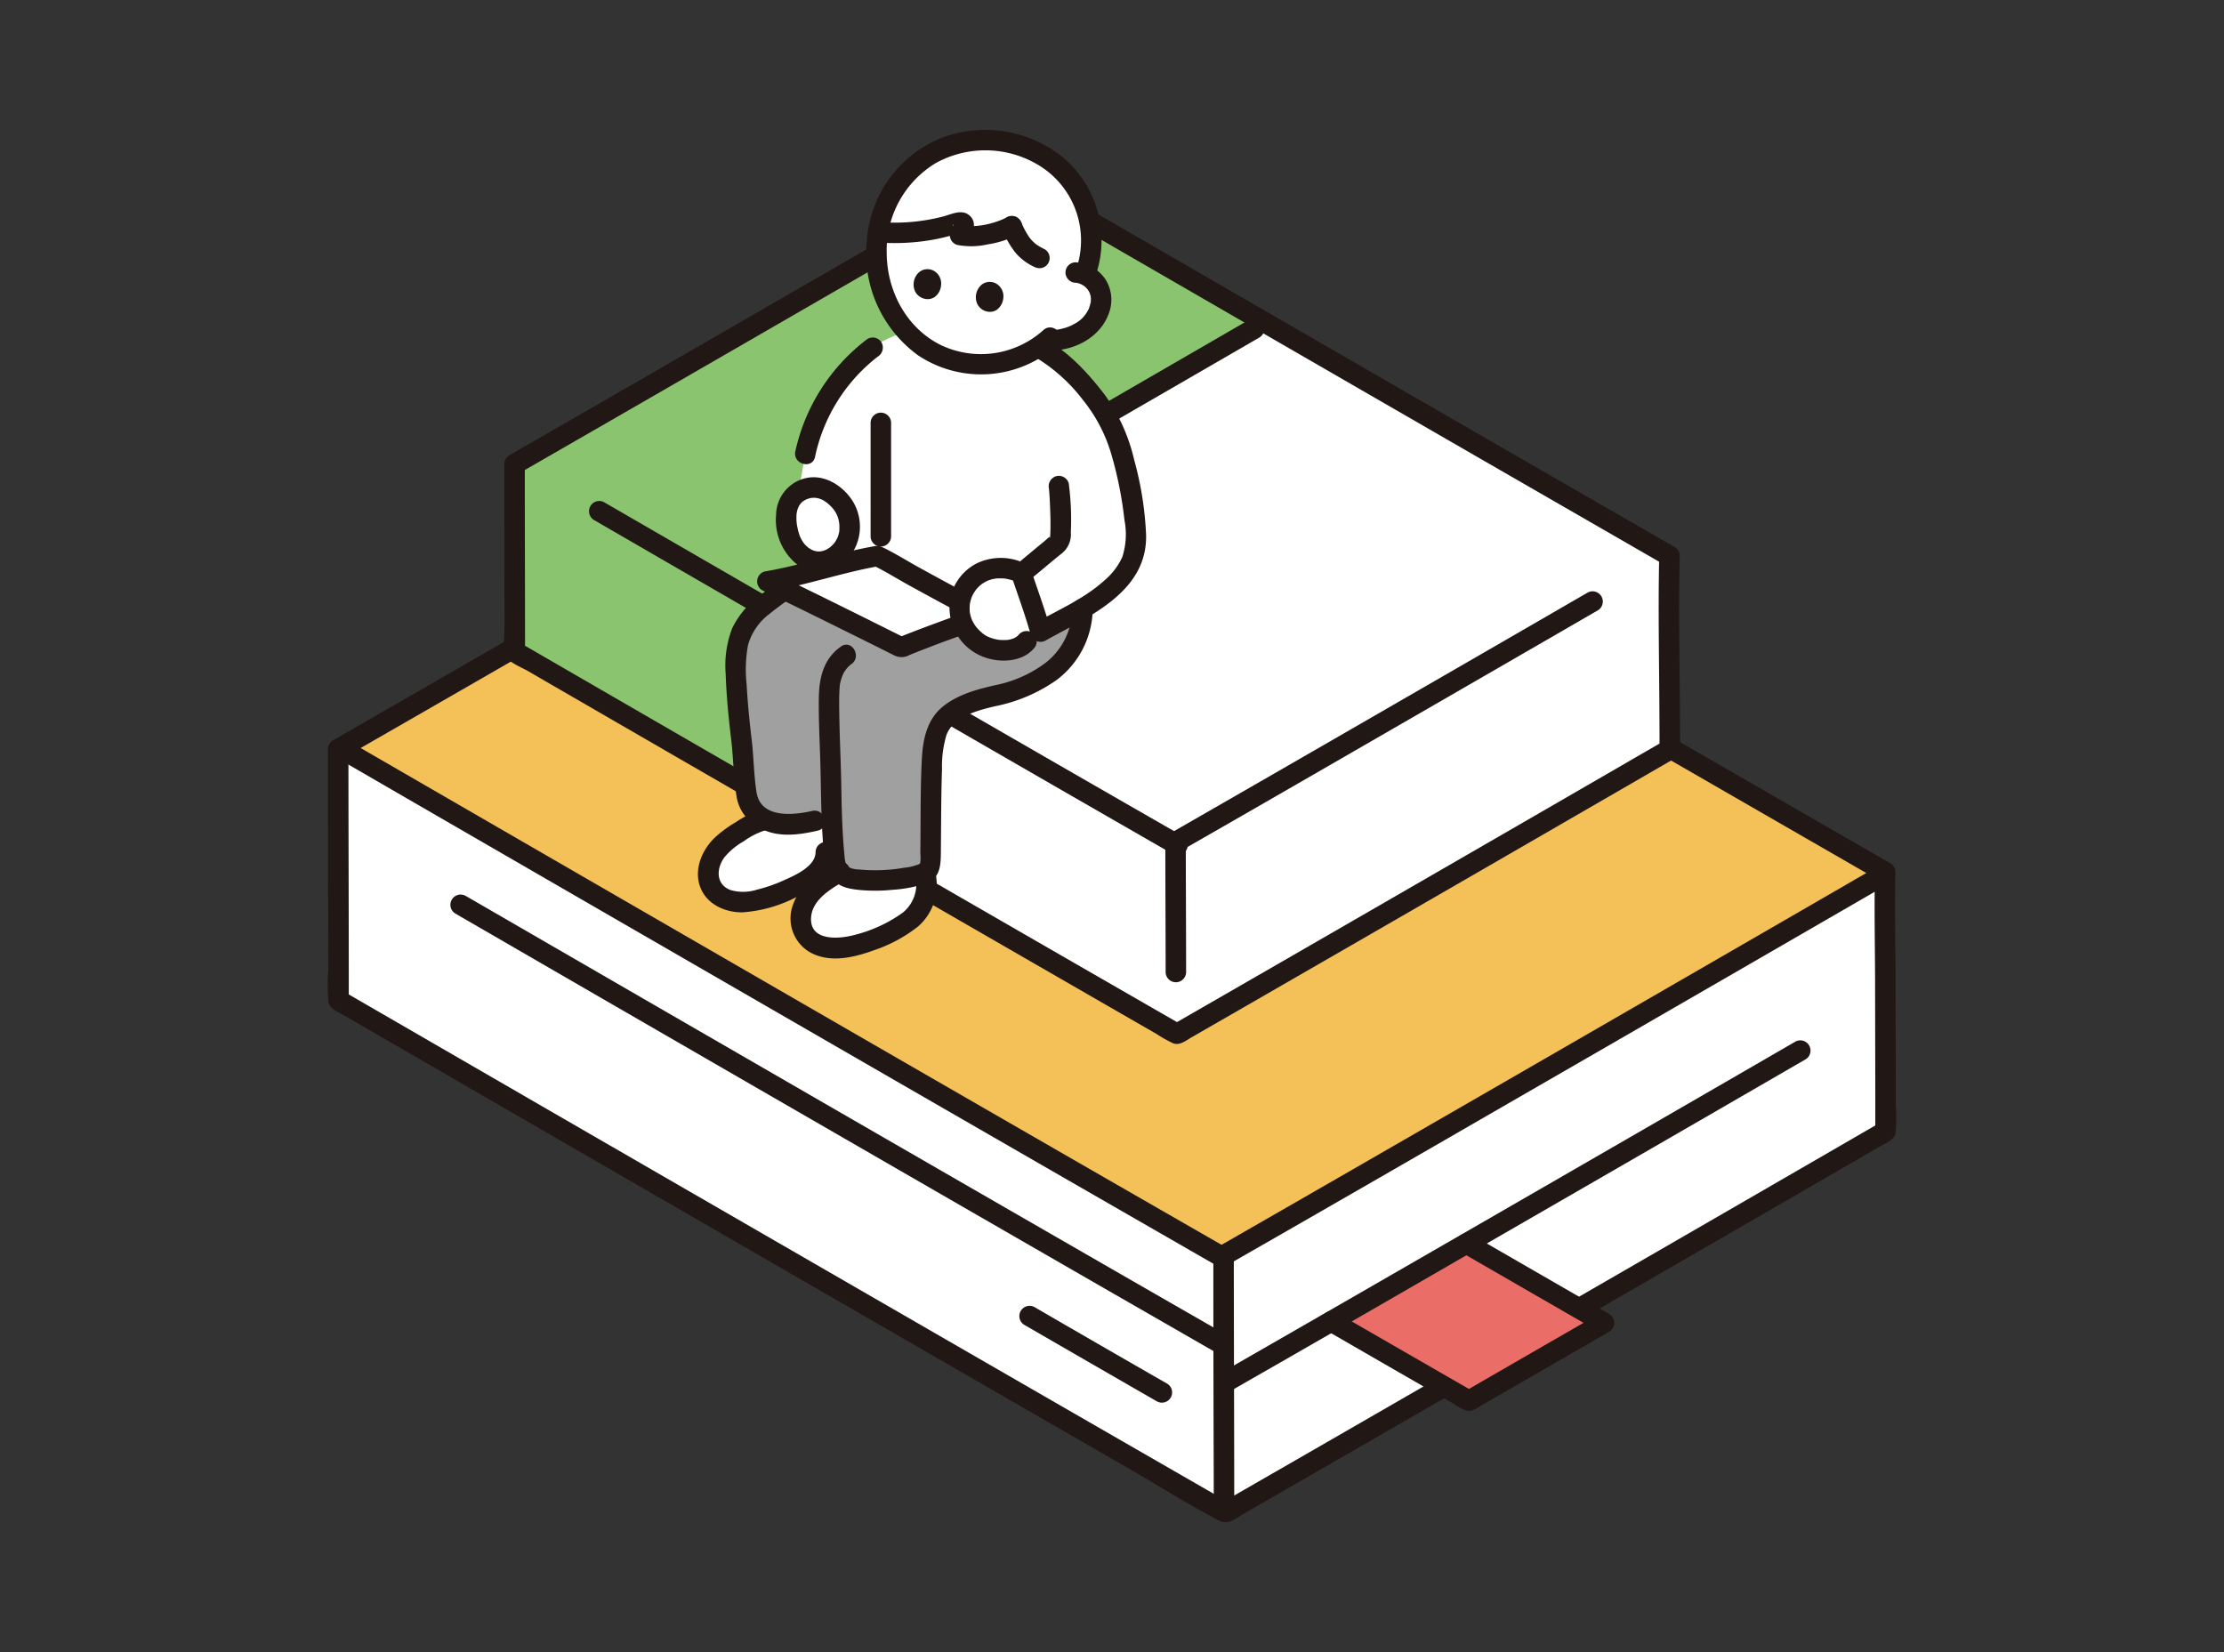 <svg xmlns="http://www.w3.org/2000/svg" xmlns:xlink="http://www.w3.org/1999/xlink" width="350" height="260" viewBox="0 0 350 260">
  <rect x="0" y="0" width="350" height="260" fill="#333333" stroke="none"/>
  <defs>
    <clipPath id="clip-path">
      <rect id="長方形_48" data-name="長方形 48" width="350" height="260" transform="translate(460 3522)" fill="#d6d6d6"/>
    </clipPath>
  </defs>
  <g id="マスクグループ_15" data-name="マスクグループ 15" transform="translate(-460 -3522)" clip-path="url(#clip-path)">
    <g id="_12260_color" data-name="12260_color" transform="translate(511.562 3542.433)">
      <path id="パス_1167" data-name="パス 1167" d="M245.482,160.3c-.014-9.625-.062-29.324-.062-36.323,0,0,0-.1,0-.288-43.41-24.974-108.776-62.754-138.463-79.938-25.139,14.542-75.731,43.776-105,60.59,0,8.165.06,32.356.055,39.532,26.7,15.459,96.612,55.872,139.593,80.586,30.512-17.54,80.4-46.371,103.877-59.959v-.37C245.486,163.194,245.485,161.883,245.482,160.3Z" transform="translate(-0.306 -6.879)" fill="#fff"/>
      <path id="パス_1168" data-name="パス 1168" d="M106.442,44.083C81.2,58.685,31.429,87.446,2.337,104.159c22.045,12.768,101.758,58.85,138.709,80.042,26.98-15.463,86.063-49.594,104.434-60.228,0,0,0-.1,0-.288-43.41-24.974-108.776-62.754-138.464-79.938Z" transform="translate(-0.365 -6.879)" fill="#f4c058"/>
      <path id="パス_1169" data-name="パス 1169" d="M246.787,160q-.014-9.745-.037-19.49c-.011-5.7-.145-11.421-.02-17.122a1.611,1.611,0,0,0-.8-1.39q-28.753-16.543-57.477-33.133-28.491-16.445-56.97-32.912-12.011-6.944-24.018-13.894a1.628,1.628,0,0,0-1.626,0Q86.705,53.132,67.559,64.187,45.135,77.14,22.7,90.073,11.775,96.367.843,102.65a1.62,1.62,0,0,0-.8,1.39q0,13.954.042,27.908.006,3.444.01,6.889a31.132,31.132,0,0,0,.031,4.949c.185,1.1,1.388,1.535,2.255,2.039L4.593,147.1l4.858,2.811q12.216,7.072,24.442,14.137,15.03,8.688,30.063,17.371,15.98,9.229,31.967,18.451,15.362,8.859,30.733,17.718c4.55,2.62,9.036,5.482,13.7,7.886,1.376.709,2.669-.45,3.848-1.128l3.383-1.944,7.12-4.1q15.857-9.131,31.7-18.282,15.91-9.181,31.813-18.375,13.021-7.526,26.038-15.061c.919-.532,2.307-1.02,2.5-2.179a27.573,27.573,0,0,0,.025-4.415,1.612,1.612,0,0,0-3.222,0v4.2l.8-1.391q-18.4,10.652-36.818,21.288-22.309,12.886-44.626,25.755-11.213,6.463-22.433,12.915h1.626q-29.351-16.877-58.667-33.812-28.96-16.716-57.91-33.456-11.5-6.652-23.006-13.311l.8,1.391c.006-10.723-.033-21.445-.048-32.168q-.006-3.682-.006-7.364l-.8,1.391Q23.1,93.583,43.707,81.684,65.722,68.975,87.736,56.25q9.868-5.7,19.732-11.411h-1.626q23.833,13.795,47.679,27.568,29.858,17.252,59.73,34.479,15.524,8.952,31.056,17.89l-.8-1.391c-.125,5.7.009,11.42.02,17.122q.019,9.745.037,19.49A1.611,1.611,0,0,0,246.787,160Z" transform="translate(0 -6.578)" fill="#211715"/>
      <path id="パス_1170" data-name="パス 1170" d="M165.4,210q0,16.7.058,33.4.006,3.383.008,6.756a1.612,1.612,0,0,0,3.222,0c0-10.873-.04-21.745-.058-32.618q-.006-3.772-.008-7.543a1.612,1.612,0,0,0-3.222,0Z" transform="translate(-26.013 -32.781)" fill="#211715"/>
      <path id="パス_1171" data-name="パス 1171" d="M3.133,117.617q9.753,5.651,19.511,11.293,13.722,7.938,27.45,15.866,15.583,9,31.168,18,15.334,8.849,30.673,17.686,12.974,7.473,25.958,14.929l2.663,1.53a1.612,1.612,0,0,0,1.625-2.782q-12.55-7.2-25.085-14.416-15.165-8.732-30.32-17.477-15.669-9.047-31.335-18.1-14.069-8.129-28.136-16.264Q16.946,121.893,6.59,115.9l-1.831-1.064a1.612,1.612,0,0,0-1.626,2.782Z" transform="translate(-0.368 -18.023)" fill="#211715"/>
      <path id="パス_1172" data-name="パス 1172" d="M144.618,211.847q-10.825-6.207-21.637-12.438-13.19-7.595-26.372-15.2-13.6-7.843-27.189-15.7-12.271-7.087-24.538-14.183-8.993-5.2-17.985-10.406l-1.6-.926a1.612,1.612,0,0,0-1.626,2.782q8.464,4.9,16.932,9.8,11.968,6.921,23.938,13.837,13.522,7.812,27.048,15.618,13.342,7.7,26.689,15.389,11.195,6.451,22.407,12.886l2.306,1.322a1.612,1.612,0,0,0,1.626-2.782Z" transform="translate(-3.598 -22.452)" fill="#211715"/>
      <path id="パス_1173" data-name="パス 1173" d="M152.487,231.885Q142,225.872,131.547,219.8a1.612,1.612,0,0,0-1.626,2.782q10.46,6.057,20.94,12.081A1.612,1.612,0,0,0,152.487,231.885Z" transform="translate(-20.309 -34.533)" fill="#211715"/>
      <path id="パス_1174" data-name="パス 1174" d="M230.356,220.458c-3.719,2.136-15.781,9.1-21.267,12.263-5.294-3.04-14.683-8.452-21.694-12.5,6.625-3.811,13.912-8.007,21.283-12.263C215.873,212.115,225.321,217.568,230.356,220.458Z" transform="translate(-29.472 -32.706)" fill="#ea6d67"/>
      <path id="パス_1175" data-name="パス 1175" d="M187.1,221.533h.008l-.813-.22q10.1,5.842,20.226,11.658a6.47,6.47,0,0,0,2.059,1.03c.805.109,1.553-.494,2.22-.878l3.809-2.2,8.66-4.993q3.8-2.192,7.605-4.383a1.626,1.626,0,0,0,0-2.782q-10.849-6.229-21.677-12.5a1.612,1.612,0,0,0-1.626,2.782q10.834,6.257,21.677,12.5v-2.785q-10.643,6.114-21.262,12.263h1.625q-5.316-3.056-10.631-6.121l-5.96-3.435-2.957-1.707c-.827-.478-1.984-1.457-2.961-1.457a1.612,1.612,0,0,0,0,3.222Z" transform="translate(-29.181 -32.405)" fill="#211715"/>
      <path id="パス_1176" data-name="パス 1176" d="M257.07,170.218q-14.866,8.609-29.744,17.193Q207.32,198.963,187.3,210.493q-10.354,5.96-20.715,11.908a1.612,1.612,0,0,0,1.626,2.781q19.134-10.953,38.22-22,18.911-10.9,37.811-21.826,7.228-4.179,14.454-8.362a1.612,1.612,0,0,0-1.626-2.781Z" transform="translate(-26.075 -26.734)" fill="#211715"/>
      <path id="パス_1177" data-name="パス 1177" d="M167.658,200.162q21-12.032,41.949-24.139,22.606-13.036,45.2-26.094,8.556-4.944,17.109-9.893a1.612,1.612,0,0,0-1.626-2.782q-17.85,10.332-35.712,20.64-23.469,13.553-46.954,27.079-10.792,6.212-21.59,12.407a1.612,1.612,0,0,0,1.626,2.782Z" transform="translate(-25.988 -21.549)" fill="#211715"/>
      <path id="パス_1178" data-name="パス 1178" d="M216.7,95.748c-.01-7.186-.047-21.892-.047-27.119,0,0,0-.073,0-.214C184.251,49.77,135.45,21.565,113.287,8.737,94.522,19.6,56.749,41.42,34.9,53.973c0,6.1.045,24.154.041,29.513,19.932,11.541,72.126,41.711,104.217,60.162,22.78-13.095,60.024-34.618,77.55-44.763v-.276C216.7,97.909,216.7,96.931,216.7,95.748Z" transform="translate(-5.487 -1.372)" fill="#fff"/>
      <path id="パス_1179" data-name="パス 1179" d="M111.88,9.55C92.688,20.654,56.217,41.724,34.9,53.973c0,6.1.045,24.154.041,29.513,8.668,5.019,23.437,13.562,40,23.131-.012-7.355-.043-23.6-.047-29.786,33.692-19.462,62.077-35.875,78.086-45.143-15.86-9.163-30.215-17.463-39.7-22.953Z" transform="translate(-5.487 -1.372)" fill="#8ac46e"/>
      <path id="パス_1180" data-name="パス 1180" d="M218,95.448c-.014-9.1-.242-18.232-.043-27.333a1.611,1.611,0,0,0-.8-1.391Q195.7,54.378,174.261,42q-21.267-12.276-42.524-24.564-8.972-5.2-17.947-10.389a1.628,1.628,0,0,0-1.626,0Q97.856,15.325,83.542,23.592q-16.7,9.644-33.406,19.274-8.179,4.712-16.361,9.416a1.62,1.62,0,0,0-.8,1.391q0,10.539.032,21.08,0,2.551.007,5.1a15.38,15.38,0,0,0,.06,3.758c.328,1.19,2.569,2.022,3.584,2.609l3.7,2.146Q60.727,100.151,81.1,111.915q23.367,13.5,46.749,26.966l5.333,3.07,2.456,1.413a19.946,19.946,0,0,0,2.581,1.455c1.063.411,2.057-.44,2.944-.95l2.68-1.542,5.418-3.118q11.8-6.8,23.59-13.6,21.6-12.465,43.178-24.952c.879-.509,1.889-.906,1.972-2.071.073-1.034,0-2.1,0-3.136a1.612,1.612,0,0,0-3.222,0v3.136l.8-1.391q-13.709,7.935-27.427,15.858-16.687,9.64-33.383,19.267-8.369,4.823-16.74,9.637h1.626q-21.885-12.583-43.744-25.209Q74.309,104.28,52.721,91.8q-8.643-5-17.279-10l.8,1.391c0-7.982-.024-15.965-.036-23.947q0-2.783,0-5.565l-.8,1.39Q50.823,46.2,66.225,37.308q16.4-9.462,32.79-18.937Q106.4,14.1,113.789,9.828h-1.626q17.788,10.3,35.585,20.576,22.286,12.877,44.582,25.735,11.6,6.685,23.2,13.369l-.8-1.391c-.2,9.1.029,18.229.043,27.333A1.612,1.612,0,0,0,218,95.448Z" transform="translate(-5.176 -1.072)" fill="#211715"/>
      <path id="パス_1181" data-name="パス 1181" d="M156.433,132.778c0,6.816.048,13.633.049,20.449a1.612,1.612,0,0,0,3.222,0c0-6.816-.048-13.633-.049-20.449A1.612,1.612,0,0,0,156.433,132.778Z" transform="translate(-24.602 -20.637)" fill="#211715"/>
      <path id="パス_1182" data-name="パス 1182" d="M142.234,122.038Q123.9,111.524,105.6,100.946,85.86,89.555,66.129,78.145q-7.476-4.32-14.944-8.646a1.612,1.612,0,0,0-1.626,2.782q15.588,9.028,31.187,18.035,20.5,11.839,41,23.661,9.423,5.428,18.857,10.843A1.612,1.612,0,0,0,142.234,122.038Z" transform="translate(-7.67 -10.893)" fill="#211715"/>
      <path id="パス_1183" data-name="パス 1183" d="M158.732,127.081q13.251-7.595,26.477-15.235,14.217-8.2,28.426-16.411,5.441-3.141,10.88-6.292a1.612,1.612,0,0,0-1.625-2.782q-11.267,6.524-22.541,13.028-14.755,8.522-29.521,17.026-6.859,3.946-13.721,7.886a1.612,1.612,0,0,0,1.626,2.782Z" transform="translate(-24.585 -13.545)" fill="#211715"/>
      <path id="パス_1184" data-name="パス 1184" d="M82.984,82.327q17.685-10.214,35.364-20.433,14.358-8.3,28.714-16.6l12.28-7.106a1.612,1.612,0,0,0-1.626-2.781q-11.873,6.873-23.751,13.741-15.976,9.238-31.954,18.471-10.329,5.966-20.65,11.933a1.612,1.612,0,0,0,1.625,2.782Z" transform="translate(-12.672 -5.53)" fill="#211715"/>
      <path id="パス_1185" data-name="パス 1185" d="M80.445,89.234c.01,9.135.049,18.271.05,27.406a1.612,1.612,0,0,0,3.222,0c0-9.135-.039-18.271-.05-27.406A1.612,1.612,0,0,0,80.445,89.234Z" transform="translate(-12.65 -13.788)" fill="#211715"/>
      <path id="パス_1186" data-name="パス 1186" d="M130.749,88.616a12.715,12.715,0,0,1-1.289,4.965c-1.6,3.141-4.686,5.291-7.935,6.66s-3.715,1.014-7.078,2.075c-2.622.827-5.366,2.018-6.49,4.671a15.506,15.506,0,0,0-.83,4.214c-.242,5.434-.2,11.087-.266,16.68a1.835,1.835,0,0,1-1.264,1.764,25.884,25.884,0,0,1-11.8.629,2.349,2.349,0,0,1-1.047-.7,3.181,3.181,0,0,1-.886-1.475c-.3-2.539-.449-4.984-.535-7.431-2.813.624-6.028,1.7-9.02.974a5.574,5.574,0,0,1-4.349-4.211l-.264-1.749c-.465-8.552-.929-7.476-1.393-16.027-.156-2.878-.282-5.912,1.033-8.477A14.35,14.35,0,0,1,81.9,86.419a55.6,55.6,0,0,1,11.649-6.53S125.366,87.518,130.749,88.616Z" transform="translate(-11.983 -12.563)" fill="#a0a0a0"/>
      <path id="パス_1187" data-name="パス 1187" d="M125.865,84.67c1.852-1.037,4.239-2.205,6.542-3.586,3.822-2.286,7.456-5.178,8.208-9.057a16.2,16.2,0,0,0-.024-5.063c-.735-5.937-2.14-13.517-5.84-18.4-2.255-2.99-5.815-6.846-9.286-8.625a37.369,37.369,0,0,0-11.872-3.3c-9.392-.613-14.2,3.391-14.2,3.391A28.4,28.4,0,0,0,88.762,56.786l-1.638,9.433-.592,3.4Z" transform="translate(-13.608 -5.751)" fill="#fff"/>
      <path id="パス_1188" data-name="パス 1188" d="M88.505,147.208a5.925,5.925,0,0,1,1.151-4.848,14.627,14.627,0,0,1,4.381-3.528c1.691,1.325,8.563,1.58,13.481.056a1.736,1.736,0,0,0,.47-.226c.06.574.1.929.1.929.511,4.671-2.318,6.549-4.114,7.618a27.079,27.079,0,0,1-6.846,2.882,11.209,11.209,0,0,1-4.467.437,5.193,5.193,0,0,1-3.723-2.295,4.012,4.012,0,0,1-.431-1.026Z" transform="translate(-13.899 -21.807)" fill="#fff"/>
      <path id="パス_1189" data-name="パス 1189" d="M71.393,135.453a6.444,6.444,0,0,1,.921-1.717,15.528,15.528,0,0,1,4.745-3.715,7.967,7.967,0,0,1,3.067-1.273,6.583,6.583,0,0,0,1.376.506c2.992.73,6.206-.349,9.02-.974.06,1.765.154,3.527.314,5.324l-1.264.209c.094,2.013-1.691,3.584-3.425,4.614a26.146,26.146,0,0,1-6.619,2.786,10.75,10.75,0,0,1-4.319.419,4.988,4.988,0,0,1-3.6-2.216,4.7,4.7,0,0,1-.217-3.962Z" transform="translate(-11.174 -20.174)" fill="#fff"/>
      <path id="パス_1190" data-name="パス 1190" d="M102.5,18.849a18.554,18.554,0,0,0,4.418,12.92A16.009,16.009,0,0,0,129.4,33.4a9.248,9.248,0,0,0,6.149-1.926,5.866,5.866,0,0,0,2.232-5.235A4.262,4.262,0,0,0,135.3,23.1a15.285,15.285,0,0,0-5.29-17.859C122.84.15,112.711.851,106.823,7.548a18.087,18.087,0,0,0-4.327,11.3Z" transform="translate(-16.115 -0.297)" fill="#fff"/>
      <path id="パス_1191" data-name="パス 1191" d="M104.878,10.366a18.307,18.307,0,0,0-2.094,6.04,30.675,30.675,0,0,0,12.595-1.517.868.868,0,0,1,.693.06c.507.286-.106,1.395-.392,1.9,1.8.508,6.222-.322,8.174-1.395,1.085,2.638,2.193,4.013,4.321,5.009l5.712,2.275a4.066,4.066,0,0,1,1.459.358,15.294,15.294,0,0,0-5.294-17.86C122.889.15,112.759.851,106.871,7.548a16.527,16.527,0,0,0-1.993,2.819Z" transform="translate(-16.164 -0.297)" fill="#fff"/>
      <path id="パス_1192" data-name="パス 1192" d="M106.166,139.263a5.779,5.779,0,0,1-2.094,5.432,22.377,22.377,0,0,1-7.688,3.515c-2.234.592-6.674.98-6.718-2.445-.039-3.06,3.12-4.832,5.4-6.182a1.612,1.612,0,0,0-1.626-2.782c-2.7,1.593-5.4,3.383-6.544,6.443a6.159,6.159,0,0,0,2.75,7.743c3.1,1.621,6.744.752,9.854-.377a23.009,23.009,0,0,0,7.02-3.772,8.618,8.618,0,0,0,2.866-7.571,1.654,1.654,0,0,0-1.611-1.611,1.623,1.623,0,0,0-1.611,1.611Z" transform="translate(-13.593 -21.477)" fill="#211715"/>
      <path id="パス_1193" data-name="パス 1193" d="M79.182,127.018A12.909,12.909,0,0,0,75.2,128.87a19.273,19.273,0,0,0-3.366,2.454c-1.983,1.89-3.287,4.84-2.409,7.571.927,2.888,3.958,4.29,6.825,4.215A21.778,21.778,0,0,0,85.23,140.4c2.678-1.369,5.677-3.449,5.655-6.8a1.612,1.612,0,0,0-3.222,0c.016,2.366-3.476,3.793-5.24,4.583a23.669,23.669,0,0,1-3.946,1.349,7.144,7.144,0,0,1-4.2.073c-2.328-.873-2.27-3.405-.944-5.17a10.738,10.738,0,0,1,3-2.488,11.759,11.759,0,0,1,3.71-1.829c2.03-.414,1.171-3.52-.856-3.106Z" transform="translate(-10.873 -19.97)" fill="#211715"/>
      <path id="パス_1194" data-name="パス 1194" d="M92.813,78.031a56.729,56.729,0,0,0-12.836,7.294,14.064,14.064,0,0,0-4.627,5.359,16.281,16.281,0,0,0-1.037,7.1c.117,3.475.451,6.926.868,10.376.377,3.117.358,6.293.917,9.382a6.908,6.908,0,0,0,4.219,4.913c2.706,1.162,5.687.73,8.469.1,2.022-.457,1.166-3.563-.856-3.106-3.007.68-8.08,1.208-8.749-2.911-.441-2.718-.437-5.522-.769-8.285-.348-2.9-.634-5.787-.795-8.7a21.447,21.447,0,0,1,.208-6.16,9.2,9.2,0,0,1,3.321-4.9,48.23,48.23,0,0,1,12.522-7.351A1.664,1.664,0,0,0,94.8,79.156a1.62,1.62,0,0,0-1.981-1.128Z" transform="translate(-11.678 -12.262)" fill="#211715"/>
      <path id="パス_1195" data-name="パス 1195" d="M95.223,95.069c-2.76,1.918-3.453,4.927-3.5,8.088-.051,3.208.12,6.413.22,9.618.131,4.2.113,8.414.395,12.612.13,1.944-.013,4.321,1.223,5.932,1.184,1.546,2.637,1.871,4.474,2.064a26.332,26.332,0,0,0,5.3-.019,20.485,20.485,0,0,0,5.382-1.057c2.1-.819,2.194-2.834,2.212-4.783.022-2.214.03-4.43.052-6.643.021-2.19.054-4.38.126-6.569a17.025,17.025,0,0,1,.7-5.3c1.075-2.911,4.892-3.871,7.579-4.519a25.554,25.554,0,0,0,9.739-4.129A14.226,14.226,0,0,0,134.83,89.1c.081-2.073-3.141-2.07-3.222,0a10.888,10.888,0,0,1-4.2,8.541,19.552,19.552,0,0,1-7.781,3.494c-2.871.638-5.921,1.45-8.271,3.3-2.61,2.054-3.255,5.192-3.421,8.355-.212,3.992-.187,8-.214,12q-.01,1.467-.023,2.933a5.208,5.208,0,0,1-.015,1.369c-.091.259-.053.161-.223.255a8.257,8.257,0,0,1-2.307.546,23.375,23.375,0,0,1-2.471.311,25.7,25.7,0,0,1-4.657-.037,3.877,3.877,0,0,1-1.476-.306c-.75-.446-.73-1.31-.805-2.061-.369-3.792-.428-7.6-.5-11.41-.072-3.616-.257-7.23-.305-10.847-.018-1.362-.04-2.734.064-4.094.009-.113.018-.226.029-.337.033-.322-.021.1.009-.053a7.41,7.41,0,0,1,.349-1.26,4.2,4.2,0,0,1,1.45-1.944c1.691-1.175.081-3.969-1.625-2.782Z" transform="translate(-14.422 -13.768)" fill="#211715"/>
      <path id="パス_1196" data-name="パス 1196" d="M98.7,38.988A30.261,30.261,0,0,0,87.327,56.7c-.431,2.022,2.674,2.887,3.106.857a26.93,26.93,0,0,1,9.889-15.786,1.664,1.664,0,0,0,.578-2.2,1.621,1.621,0,0,0-2.2-.577Z" transform="translate(-13.726 -6.096)" fill="#211715"/>
      <path id="パス_1197" data-name="パス 1197" d="M88.556,77.824a6.659,6.659,0,0,1-2.829-5.007c-.328-2.246.056-5.1,3.323-5.921a4.658,4.658,0,0,1,3.4.635,6.379,6.379,0,0,1,3.134,6.188c-.221,2.658-2.731,5.1-5.374,4.716a4.277,4.277,0,0,1-1.657-.611Z" transform="translate(-13.466 -10.505)" fill="#fff"/>
      <path id="パス_1198" data-name="パス 1198" d="M89.068,76.13a3.888,3.888,0,0,1-.966-.879c.144.18-.065-.1-.1-.143q-.114-.173-.217-.354c-.055-.1-.107-.194-.161-.293,0,0-.2-.453-.109-.226a8.78,8.78,0,0,1-.417-1.469q-.043-.212-.081-.424c-.019-.11-.061-.5-.015-.068-.021-.2-.042-.407-.052-.611a8.916,8.916,0,0,1,.025-1.128c.023-.3,0,0-.008.054.021-.1.037-.206.06-.309.051-.226.123-.441.195-.661-.118.362.069-.134.13-.242s.387-.514.149-.25a5.892,5.892,0,0,1,.417-.422c.187-.169-.314.18.058-.043.125-.075.242-.155.374-.225.089-.048.18-.094.273-.135-.231.1.023,0,.061-.014a6.549,6.549,0,0,1,.73-.194c-.36.061.149.01.282.013s.266.01.4.024c.114.01.109.01-.014,0,.085.015.169.033.253.054a3.292,3.292,0,0,1,1.289.624c.019.013.242.181.081.052.087.068.171.139.254.211a7.2,7.2,0,0,1,.628.616,4.307,4.307,0,0,1,1.02,2.038c-.006-.027.09.474.055.249s.027.292.025.263a7.2,7.2,0,0,1,.015.746c0,.143-.011.286-.023.428.006-.071.059-.274-.008.057a6.534,6.534,0,0,1-.216.789c-.161.483.069-.122-.063.144-.073.147-.151.292-.235.433a2.031,2.031,0,0,1-.382.532,5.342,5.342,0,0,1-.588.564c.175-.143-.032.023-.061.041-.136.087-.27.175-.411.253a2.759,2.759,0,0,1-1.157.329,2.511,2.511,0,0,1-1.488-.431,1.611,1.611,0,0,0-1.626,2.782c2.98,1.772,6.443.569,8.316-2.169a7.662,7.662,0,0,0-.031-8.209c-1.6-2.453-4.591-4.277-7.571-3.449a6.026,6.026,0,0,0-4.418,5.7,9,9,0,0,0,3.7,8.125,1.611,1.611,0,0,0,1.626-2.782Z" transform="translate(-13.166 -10.202)" fill="#211715"/>
      <path id="パス_1199" data-name="パス 1199" d="M101.394,54.369V72.323a1.612,1.612,0,0,0,3.222,0V54.369A1.612,1.612,0,0,0,101.394,54.369Z" transform="translate(-15.945 -8.304)" fill="#211715"/>
      <path id="パス_1200" data-name="パス 1200" d="M99.41,79.589c-4.954.84-10.01,2.773-17.316,3.985,4.5,2.175,12.972,6.339,21.07,10.389C110.2,91.1,112.2,90.6,116.608,88.91,109.24,85.109,99.425,79.586,99.41,79.589Z" transform="translate(-12.91 -12.516)" fill="#fff"/>
      <path id="パス_1201" data-name="パス 1201" d="M98.686,77.737c-5.841,1.012-11.461,3-17.316,3.984a1.625,1.625,0,0,0-.384,2.944c4.761,2.3,9.5,4.638,14.234,6.988q2.133,1.057,4.261,2.119c.744.371,1.484.751,2.232,1.115a2.545,2.545,0,0,0,2.48-.03q3.332-1.343,6.71-2.568c1.947-.7,3.9-1.383,5.836-2.122,1.191-.455,1.722-2.255.385-2.944-3.816-1.972-7.592-4.02-11.356-6.09-1.939-1.066-3.847-2.273-5.841-3.234-1.86-.9-3.5,1.881-1.626,2.782,1.994.962,3.9,2.169,5.841,3.234,3.764,2.069,7.541,4.116,11.356,6.09l.385-2.944c-4.474,1.711-9,3.249-13.443,5.053l1.241.161c-7.007-3.5-14.014-6.99-21.07-10.389l-.385,2.944c5.855-.987,11.474-2.973,17.316-3.984a1.624,1.624,0,0,0,1.128-1.981A1.648,1.648,0,0,0,98.686,77.737Z" transform="translate(-12.613 -12.216)" fill="#211715"/>
      <path id="パス_1202" data-name="パス 1202" d="M118.027,87.4c.475-3.85,4.5-7.06,9.677-4.832.781,2.4,2.138,6.032,2.973,9.067-1.137.921-2.121,1.719-2.121,1.719-1.665,2.009-5.34,1.647-7.339.431a6.643,6.643,0,0,1-3.19-6.385Z" transform="translate(-18.556 -12.87)" fill="#fff"/>
      <path id="パス_1203" data-name="パス 1203" d="M126.845,80.352a8.757,8.757,0,0,0-6.532.489,8,8,0,0,0-3.756,4.314,8.251,8.251,0,0,0,5.03,10.406c2.51.92,5.944.785,7.806-1.369a1.651,1.651,0,0,0,0-2.278,1.625,1.625,0,0,0-2.278,0c-.081.089-.161.172-.242.259-.053.06-.3.254-.047.064a4.228,4.228,0,0,1-.536.327c-.081.042-.362.133-.068.035-.091.031-.18.063-.271.09a5.331,5.331,0,0,1-.709.161c.322-.051,0,0-.086,0-.125,0-.249.015-.374.018-.226,0-.451-.012-.677-.021-.081,0-.41-.041-.1,0-.1-.013-.2-.031-.3-.048a8.09,8.09,0,0,1-.792-.188c-.208-.06-.41-.132-.612-.207.31.114-.213-.1-.3-.149a5.307,5.307,0,0,1-.534-.336c-.392-.272.13.113-.085-.065-.111-.093-.221-.185-.327-.283-.155-.141-.3-.287-.447-.44-.061-.065-.122-.133-.181-.2,0,0-.276-.338-.126-.145s-.1-.147-.106-.151c-.048-.07-.1-.141-.141-.213a6.289,6.289,0,0,1-.337-.6c-.046-.091-.088-.184-.13-.275.022.048.116.322.026.051-.061-.188-.129-.372-.18-.564-.04-.15-.072-.3-.1-.453-.006-.029-.06-.4-.025-.127s-.008-.131-.011-.184a8.488,8.488,0,0,1,.022-1.071c-.021.362-.009.055.027-.125a6.37,6.37,0,0,1,.161-.648c.043-.142.1-.279.147-.42.113-.342-.132.216-.01.027.048-.076.081-.17.122-.25q.114-.224.246-.436c.057-.093.441-.616.161-.268a6.671,6.671,0,0,1,.684-.739c.06-.056.448-.374.269-.237-.21.161.093-.062.112-.075.1-.063.19-.126.288-.186.161-.1.333-.192.506-.276.02-.01.37-.161.127-.062s.147-.05.193-.066a6.343,6.343,0,0,1,.635-.182c.142-.032.7-.1.3-.068a10.249,10.249,0,0,1,1.433-.014c.069,0,.316.037-.019-.01q.21.031.418.072c.289.058.573.133.856.217a1.611,1.611,0,1,0,.856-3.106Z" transform="translate(-18.254 -12.571)" fill="#211715"/>
      <path id="パス_1204" data-name="パス 1204" d="M133.6,62.565c-.061-.43-.024-.187,0,.064q.027.317.05.633c.043.6.075,1.208.1,1.811.06,1.322.1,2.649.073,3.972-.006.259-.014.518-.031.776-.01.151-.019.725-.018.293,0,.427-.146,0,.06-.035-.226.042-.66.5-.9.7-1.62,1.307-3.193,2.67-4.816,3.973a1.566,1.566,0,0,0-.414,1.567c1.006,3.052,2.144,6.061,2.993,9.162a1.629,1.629,0,0,0,2.366.966c6.679-3.736,16.013-7.543,15.815-16.608a52.644,52.644,0,0,0-1.867-11.786,28.483,28.483,0,0,0-4.575-10.191c-2.642-3.463-5.792-6.919-9.692-8.977-1.833-.966-3.463,1.813-1.626,2.782a26.861,26.861,0,0,1,7.862,6.979,24.55,24.55,0,0,1,4.492,8.718,60.366,60.366,0,0,1,2,10.132,11.665,11.665,0,0,1-.34,5.817,10.572,10.572,0,0,1-2.814,3.681c-3.166,2.87-7.186,4.605-10.878,6.671l2.366.966c-.849-3.1-1.987-6.11-2.993-9.162l-.415,1.566c1.736-1.393,3.413-2.858,5.154-4.244a3.825,3.825,0,0,0,1.48-3.374,43.235,43.235,0,0,0-.327-7.7,1.62,1.62,0,0,0-1.981-1.128,1.653,1.653,0,0,0-1.128,1.981Z" transform="translate(-20.074 -6.082)" fill="#211715"/>
      <path id="パス_1205" data-name="パス 1205" d="M136.8,22.553a17.029,17.029,0,0,0-5.643-18.524A19.531,19.531,0,0,0,112.14,1.371,18.916,18.916,0,0,0,100.676,17.26a19.836,19.836,0,0,0,8.064,18.232,17.9,17.9,0,0,0,21.957-1.67c1.517-1.421-.765-3.7-2.278-2.278a14.667,14.667,0,0,1-16.142,2.306c-5.422-2.709-8.449-8.527-8.482-14.466a16.023,16.023,0,0,1,7.718-14.151,16.188,16.188,0,0,1,15.8.1A13.838,13.838,0,0,1,133.694,21.7c-.638,1.977,2.471,2.824,3.106.856Z" transform="translate(-15.813)" fill="#211715"/>
      <path id="パス_1206" data-name="パス 1206" d="M138.688,27.944c.379.027-.176-.07.161.019.143.037.288.068.43.113.081.027.411.184.167.06.133.068.265.136.391.215.058.035.374.264.161.094a4.031,4.031,0,0,1,.332.3,3.673,3.673,0,0,1,.3.333c-.188-.242.058.107.091.161a3.636,3.636,0,0,1,.209.4c-.128-.287.028.112.047.177a3.349,3.349,0,0,1,.1.443c-.046-.317,0,.128,0,.195,0,.161-.007.314-.016.472-.019.36.055-.123-.034.2-.072.263-.212.77-.259.879a5.511,5.511,0,0,1-.857,1.318,4.74,4.74,0,0,1-1.4,1.078,6.423,6.423,0,0,1-1.73.713,9.306,9.306,0,0,1-1.027.228h0c-.085.01-.171.019-.256.026-.2.017-.395.025-.592.03a1.611,1.611,0,0,0,0,3.222c3.842-.094,7.725-2.175,9.031-5.944a6.007,6.007,0,0,0-.556-5.243,6.1,6.1,0,0,0-4.693-2.7,1.62,1.62,0,0,0-1.611,1.611,1.65,1.65,0,0,0,1.611,1.611Z" transform="translate(-20.963 -3.886)" fill="#211715"/>
      <path id="パス_1207" data-name="パス 1207" d="M113.75,28.5a2.548,2.548,0,0,1-1.039,1.918,1.983,1.983,0,0,1-1.459.275,2.22,2.22,0,0,1-1.605-1.208,2.6,2.6,0,0,1,.644-2.991,2.059,2.059,0,0,1,2.8.154,2.292,2.292,0,0,1,.66,1.852Z" transform="translate(-17.208 -4.09)" fill="#211715"/>
      <path id="パス_1208" data-name="パス 1208" d="M125.37,30.875a2.552,2.552,0,0,1-1.039,1.918,1.982,1.982,0,0,1-1.459.276,2.222,2.222,0,0,1-1.6-1.208,2.6,2.6,0,0,1,.644-2.992,2.057,2.057,0,0,1,2.8.155,2.294,2.294,0,0,1,.661,1.851Z" transform="translate(-19.036 -4.464)" fill="#211715"/>
      <path id="パス_1209" data-name="パス 1209" d="M125.934,18.116a14.035,14.035,0,0,0,2.163,3.808,8.568,8.568,0,0,0,2.9,2.164,1.732,1.732,0,0,0,1.241.161,1.611,1.611,0,0,0,.384-2.944,8.444,8.444,0,0,1-1.542-.925l.322.252a7.076,7.076,0,0,1-1.243-1.255l.251.326a12.108,12.108,0,0,1-1.439-2.6l.161.384c-.032-.076-.064-.152-.1-.23a1.772,1.772,0,0,0-.74-.966,1.611,1.611,0,0,0-2.2.578,1.553,1.553,0,0,0-.161,1.241Z" transform="translate(-19.795 -2.525)" fill="#211715"/>
      <path id="パス_1210" data-name="パス 1210" d="M122.849,16.193c-1.839.966-4.983,1.719-6.933,1.232l.966,2.366c.62-1.108,1.3-2.649.26-3.745-1.2-1.266-2.9-.375-4.269,0a30.429,30.429,0,0,1-9.757.911c-2.071-.115-2.065,3.106,0,3.222a34.93,34.93,0,0,0,6.539-.226c1.021-.134,2.035-.308,3.039-.544q.78-.181,1.549-.4c.288-.081.573-.173.857-.266.114-.036.229-.074.342-.114q.338-.121.008,0l-.71-.414.12.109-.414-.71c-.161-.385.14-.351-.043-.028-.107.19-.2.389-.307.58a1.628,1.628,0,0,0,.966,2.366,11.7,11.7,0,0,0,4.752-.081,15.565,15.565,0,0,0,4.666-1.477c1.835-.966.209-3.749-1.626-2.782Z" transform="translate(-15.972 -2.419)" fill="#211715"/>
    </g>
  </g>
</svg>
